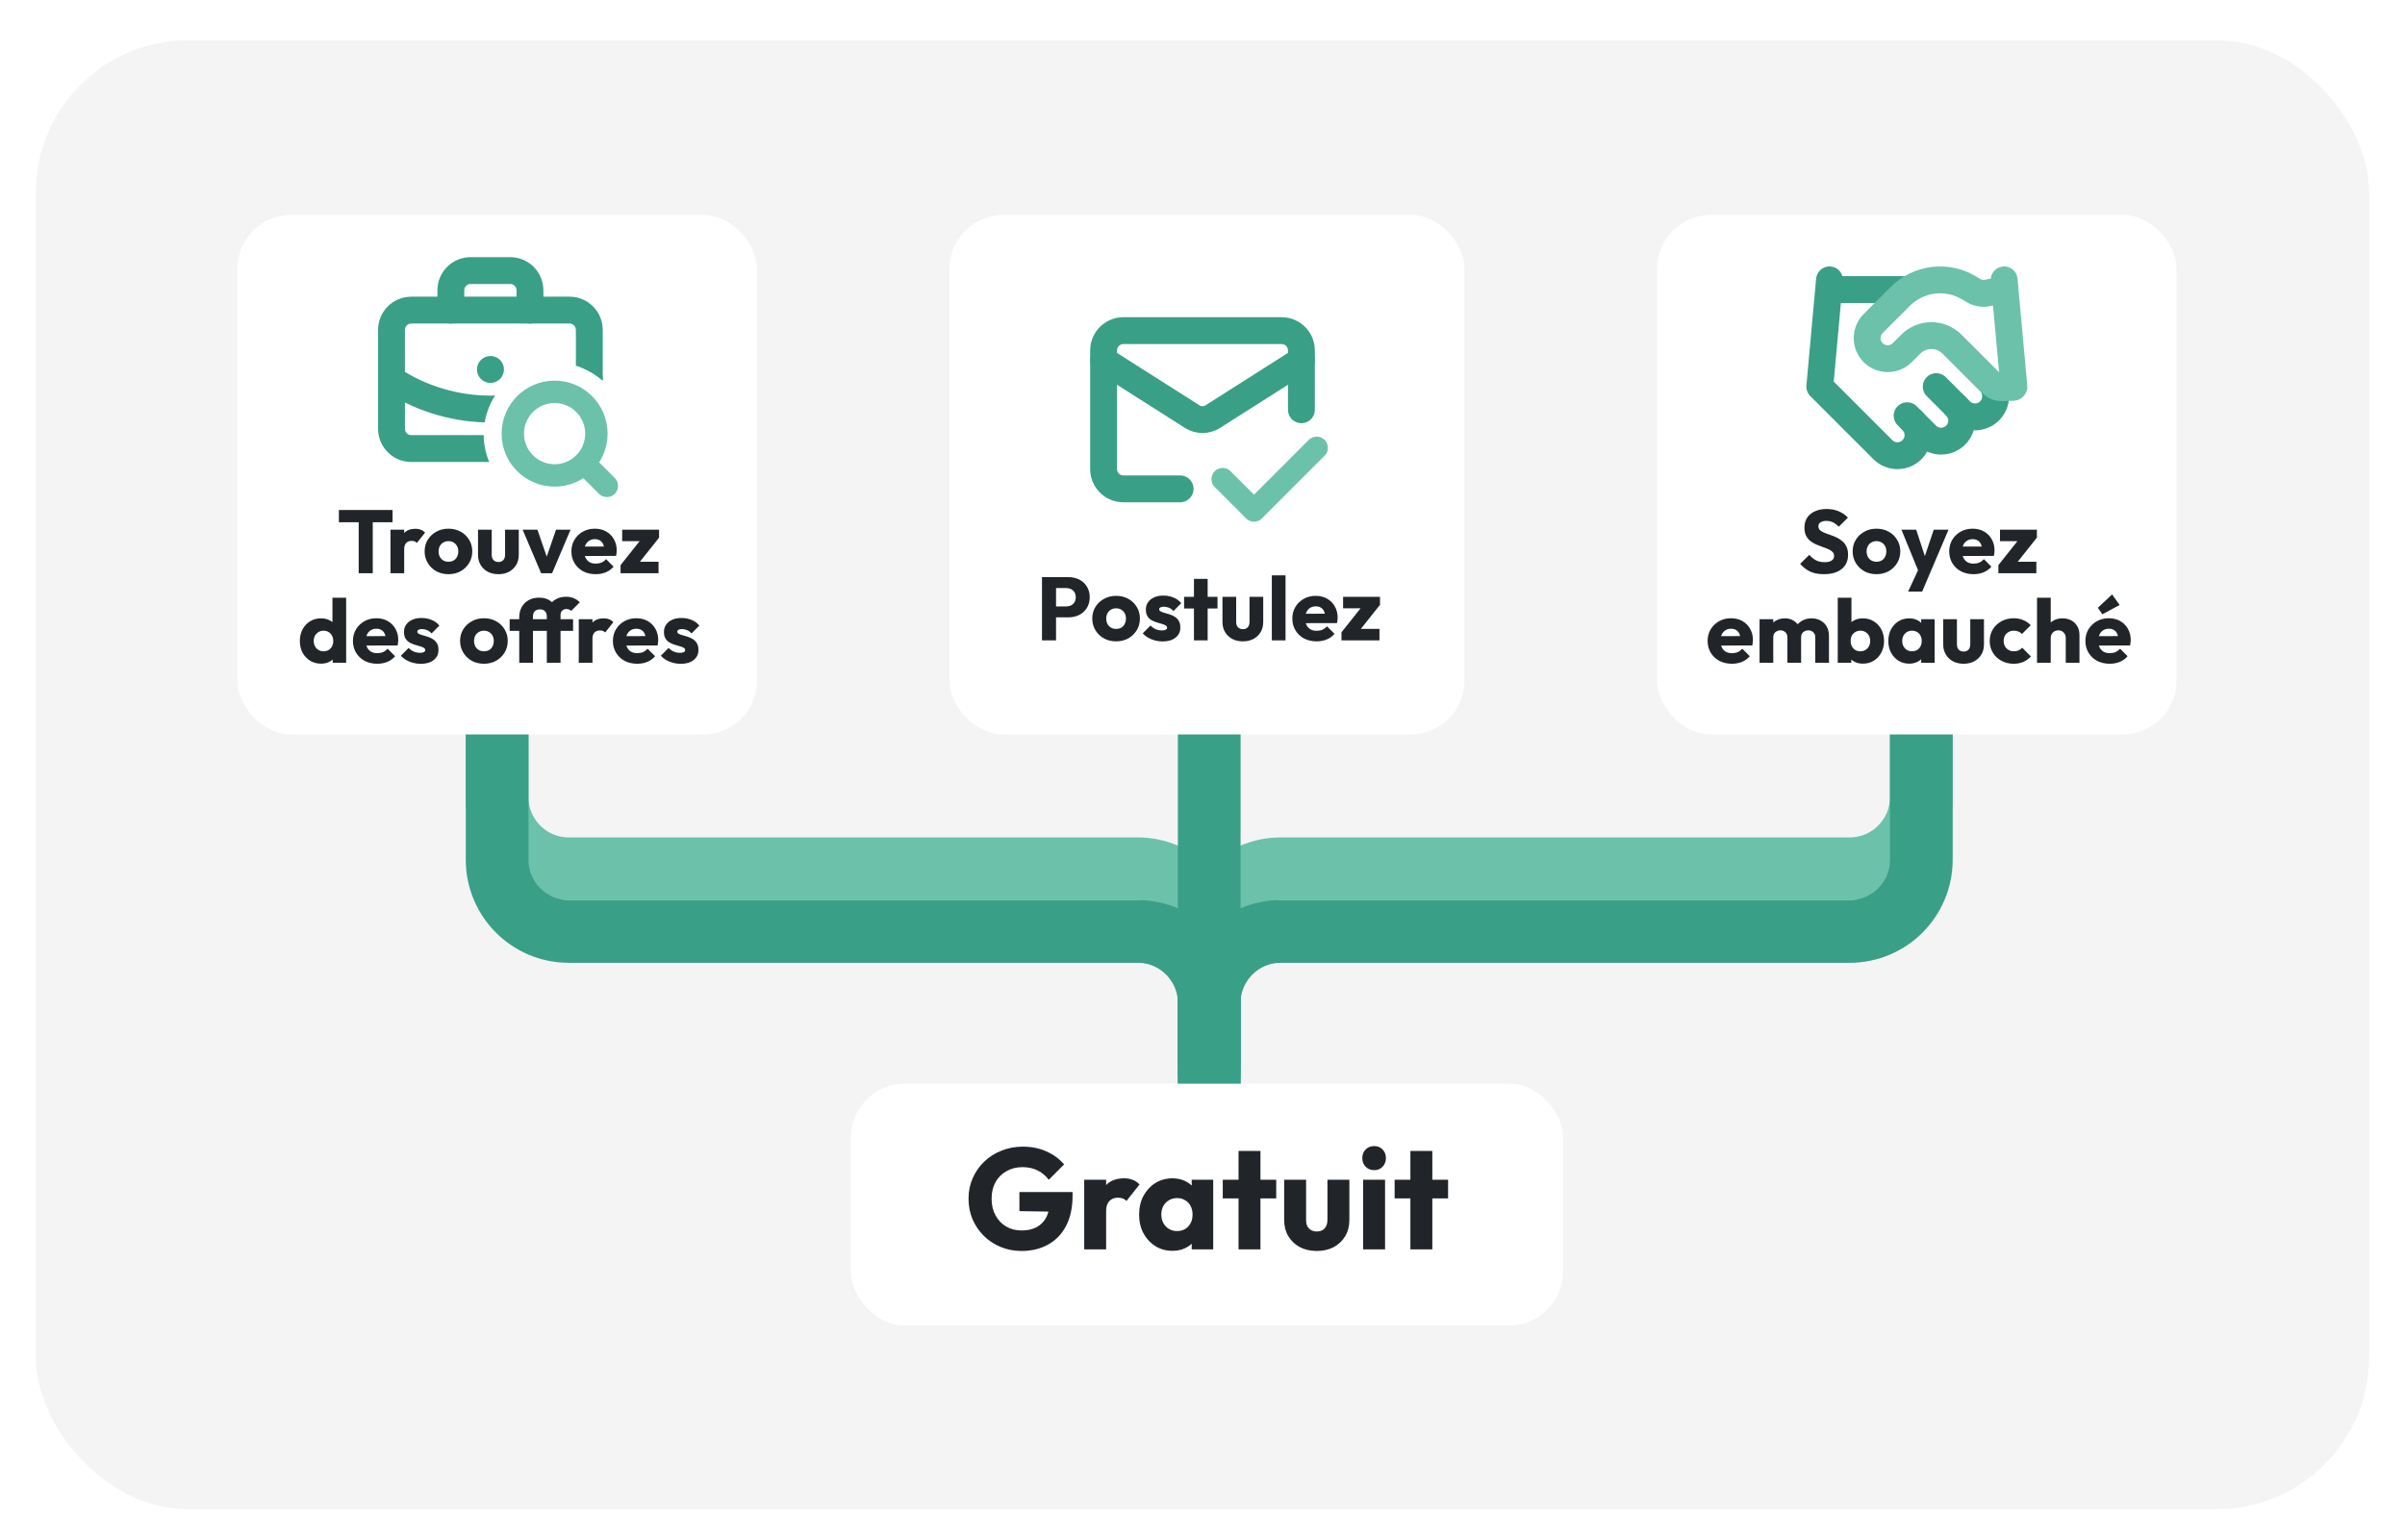 <svg width="537" height="344" viewBox="0 0 537 344" fill="none" xmlns="http://www.w3.org/2000/svg">
<g filter="url(#filter0_dd_1999_514)">
<rect x="8" y="6" width="521" height="328" rx="34" fill="#F4F4F4"/>
</g>
<path d="M429 143V178C429 186.837 421.837 194 413 194H286C277.163 194 270 201.163 270 210V238" stroke="#6CC1AB" stroke-width="14"/>
<path d="M111 143V178C111 186.837 118.163 194 127 194H254C262.837 194 270 201.163 270 210V238" stroke="#6CC1AB" stroke-width="14"/>
<path d="M429 157V192C429 200.837 421.837 208 413 208H286C277.163 208 270 215.163 270 224V252" stroke="#3A9F87" stroke-width="14"/>
<path d="M111 157V192C111 200.837 118.163 208 127 208H254C262.837 208 270 215.163 270 224V252" stroke="#3A9F87" stroke-width="14"/>
<path d="M270 153.5V240.5" stroke="#3A9F87" stroke-width="14"/>
<g filter="url(#filter1_dd_1999_514)">
<rect x="370" y="46" width="116" height="116" rx="12" fill="white"/>
</g>
<path d="M407.225 128.22C406.065 128.22 405.065 128.033 404.225 127.66C403.398 127.273 402.638 126.693 401.945 125.92L403.985 123.9C404.438 124.42 404.938 124.827 405.485 125.12C406.045 125.4 406.692 125.54 407.425 125.54C408.092 125.54 408.605 125.42 408.965 125.18C409.338 124.94 409.525 124.607 409.525 124.18C409.525 123.793 409.405 123.48 409.165 123.24C408.925 123 408.605 122.793 408.205 122.62C407.818 122.447 407.385 122.28 406.905 122.12C406.438 121.96 405.972 121.78 405.505 121.58C405.038 121.367 404.605 121.107 404.205 120.8C403.818 120.48 403.505 120.087 403.265 119.62C403.025 119.14 402.905 118.54 402.905 117.82C402.905 116.953 403.112 116.207 403.525 115.58C403.952 114.953 404.538 114.48 405.285 114.16C406.032 113.827 406.892 113.66 407.865 113.66C408.852 113.66 409.752 113.833 410.565 114.18C411.392 114.527 412.072 115 412.605 115.6L410.565 117.62C410.138 117.18 409.705 116.853 409.265 116.64C408.838 116.427 408.352 116.32 407.805 116.32C407.258 116.32 406.825 116.427 406.505 116.64C406.185 116.84 406.025 117.133 406.025 117.52C406.025 117.88 406.145 118.173 406.385 118.4C406.625 118.613 406.938 118.8 407.325 118.96C407.725 119.12 408.158 119.28 408.625 119.44C409.105 119.6 409.578 119.787 410.045 120C410.512 120.213 410.938 120.487 411.325 120.82C411.725 121.14 412.045 121.553 412.285 122.06C412.525 122.553 412.645 123.167 412.645 123.9C412.645 125.247 412.165 126.307 411.205 127.08C410.245 127.84 408.918 128.22 407.225 128.22ZM418.987 128.22C417.987 128.22 417.08 128 416.267 127.56C415.467 127.107 414.833 126.493 414.367 125.72C413.9 124.947 413.667 124.08 413.667 123.12C413.667 122.16 413.9 121.3 414.367 120.54C414.833 119.78 415.467 119.18 416.267 118.74C417.067 118.287 417.973 118.06 418.987 118.06C420 118.06 420.907 118.28 421.707 118.72C422.507 119.16 423.14 119.767 423.607 120.54C424.073 121.3 424.307 122.16 424.307 123.12C424.307 124.08 424.073 124.947 423.607 125.72C423.14 126.493 422.507 127.107 421.707 127.56C420.907 128 420 128.22 418.987 128.22ZM418.987 125.44C419.427 125.44 419.813 125.347 420.147 125.16C420.48 124.96 420.733 124.687 420.907 124.34C421.093 123.98 421.187 123.573 421.187 123.12C421.187 122.667 421.093 122.273 420.907 121.94C420.72 121.593 420.46 121.327 420.127 121.14C419.807 120.94 419.427 120.84 418.987 120.84C418.56 120.84 418.18 120.94 417.847 121.14C417.513 121.327 417.253 121.593 417.067 121.94C416.88 122.287 416.787 122.687 416.787 123.14C416.787 123.58 416.88 123.98 417.067 124.34C417.253 124.687 417.513 124.96 417.847 125.16C418.18 125.347 418.56 125.44 418.987 125.44ZM428.557 128.04L424.557 118.28H427.857L430.397 126.02H429.177L431.777 118.28H435.077L430.917 128.04H428.557ZM426.057 132.1L428.977 125.8L430.917 128.04L429.197 132.1H426.057ZM440.669 128.22C439.616 128.22 438.676 128.007 437.849 127.58C437.036 127.14 436.396 126.533 435.929 125.76C435.462 124.987 435.229 124.113 435.229 123.14C435.229 122.167 435.456 121.3 435.909 120.54C436.376 119.767 437.002 119.16 437.789 118.72C438.576 118.28 439.462 118.06 440.449 118.06C441.409 118.06 442.256 118.267 442.989 118.68C443.722 119.093 444.296 119.667 444.709 120.4C445.136 121.133 445.349 121.973 445.349 122.92C445.349 123.093 445.336 123.28 445.309 123.48C445.296 123.667 445.262 123.887 445.209 124.14L436.829 124.16V122.06L443.909 122.04L442.589 122.92C442.576 122.36 442.489 121.9 442.329 121.54C442.169 121.167 441.929 120.887 441.609 120.7C441.302 120.5 440.922 120.4 440.469 120.4C439.989 120.4 439.569 120.513 439.209 120.74C438.862 120.953 438.589 121.26 438.389 121.66C438.202 122.06 438.109 122.547 438.109 123.12C438.109 123.693 438.209 124.187 438.409 124.6C438.622 125 438.916 125.313 439.289 125.54C439.676 125.753 440.129 125.86 440.649 125.86C441.129 125.86 441.562 125.78 441.949 125.62C442.336 125.447 442.676 125.193 442.969 124.86L444.649 126.54C444.169 127.1 443.589 127.52 442.909 127.8C442.229 128.08 441.482 128.22 440.669 128.22ZM446.206 126.2L451.086 120.06H454.806L449.926 126.2H446.206ZM446.206 128V126.2L448.386 125.44H454.686V128H446.206ZM446.566 120.84V118.28H454.806V120.06L452.646 120.84H446.566ZM386.724 148.22C385.67 148.22 384.73 148.007 383.904 147.58C383.09 147.14 382.45 146.533 381.984 145.76C381.517 144.987 381.284 144.113 381.284 143.14C381.284 142.167 381.51 141.3 381.964 140.54C382.43 139.767 383.057 139.16 383.844 138.72C384.63 138.28 385.517 138.06 386.504 138.06C387.464 138.06 388.31 138.267 389.044 138.68C389.777 139.093 390.35 139.667 390.764 140.4C391.19 141.133 391.404 141.973 391.404 142.92C391.404 143.093 391.39 143.28 391.364 143.48C391.35 143.667 391.317 143.887 391.264 144.14L382.884 144.16V142.06L389.964 142.04L388.644 142.92C388.63 142.36 388.544 141.9 388.384 141.54C388.224 141.167 387.984 140.887 387.664 140.7C387.357 140.5 386.977 140.4 386.524 140.4C386.044 140.4 385.624 140.513 385.264 140.74C384.917 140.953 384.644 141.26 384.444 141.66C384.257 142.06 384.164 142.547 384.164 143.12C384.164 143.693 384.264 144.187 384.464 144.6C384.677 145 384.97 145.313 385.344 145.54C385.73 145.753 386.184 145.86 386.704 145.86C387.184 145.86 387.617 145.78 388.004 145.62C388.39 145.447 388.73 145.193 389.024 144.86L390.704 146.54C390.224 147.1 389.644 147.52 388.964 147.8C388.284 148.08 387.537 148.22 386.724 148.22ZM392.881 148V138.28H395.941V148H392.881ZM399.101 148V142.32C399.101 141.827 398.947 141.447 398.641 141.18C398.347 140.9 397.981 140.76 397.541 140.76C397.234 140.76 396.961 140.827 396.721 140.96C396.481 141.08 396.287 141.253 396.141 141.48C396.007 141.707 395.941 141.987 395.941 142.32L394.761 141.8C394.761 141.027 394.927 140.367 395.261 139.82C395.594 139.26 396.047 138.833 396.621 138.54C397.194 138.233 397.841 138.08 398.561 138.08C399.241 138.08 399.847 138.233 400.381 138.54C400.927 138.847 401.361 139.273 401.681 139.82C402.001 140.367 402.161 141.02 402.161 141.78V148H399.101ZM405.321 148V142.32C405.321 141.827 405.167 141.447 404.861 141.18C404.567 140.9 404.201 140.76 403.761 140.76C403.454 140.76 403.181 140.827 402.941 140.96C402.701 141.08 402.507 141.253 402.361 141.48C402.227 141.707 402.161 141.987 402.161 142.32L400.401 142.08C400.427 141.253 400.621 140.547 400.981 139.96C401.354 139.36 401.841 138.9 402.441 138.58C403.054 138.247 403.741 138.08 404.501 138.08C405.247 138.08 405.907 138.24 406.481 138.56C407.067 138.867 407.527 139.313 407.861 139.9C408.207 140.473 408.381 141.167 408.381 141.98V148H405.321ZM415.942 148.2C415.288 148.2 414.688 148.067 414.142 147.8C413.595 147.52 413.148 147.153 412.802 146.7C412.455 146.233 412.255 145.713 412.202 145.14V141.04C412.255 140.467 412.455 139.96 412.802 139.52C413.148 139.067 413.595 138.713 414.142 138.46C414.688 138.207 415.288 138.08 415.942 138.08C416.862 138.08 417.675 138.3 418.382 138.74C419.102 139.18 419.662 139.78 420.062 140.54C420.475 141.3 420.682 142.167 420.682 143.14C420.682 144.113 420.475 144.98 420.062 145.74C419.662 146.5 419.102 147.1 418.382 147.54C417.675 147.98 416.862 148.2 415.942 148.2ZM410.342 148V133.48H413.402V140.66L412.902 143.02L413.362 145.38V148H410.342ZM415.402 145.44C415.828 145.44 416.202 145.34 416.522 145.14C416.855 144.94 417.115 144.667 417.302 144.32C417.488 143.973 417.582 143.58 417.582 143.14C417.582 142.687 417.488 142.287 417.302 141.94C417.115 141.593 416.855 141.327 416.522 141.14C416.202 140.94 415.828 140.84 415.402 140.84C414.975 140.84 414.595 140.94 414.262 141.14C413.928 141.327 413.668 141.593 413.482 141.94C413.308 142.287 413.222 142.687 413.222 143.14C413.222 143.593 413.315 143.993 413.502 144.34C413.688 144.687 413.942 144.96 414.262 145.16C414.595 145.347 414.975 145.44 415.402 145.44ZM426.296 148.2C425.403 148.2 424.603 147.98 423.896 147.54C423.203 147.1 422.65 146.5 422.236 145.74C421.836 144.98 421.636 144.113 421.636 143.14C421.636 142.167 421.836 141.3 422.236 140.54C422.65 139.78 423.203 139.18 423.896 138.74C424.603 138.3 425.403 138.08 426.296 138.08C426.95 138.08 427.536 138.207 428.056 138.46C428.59 138.713 429.023 139.067 429.356 139.52C429.69 139.96 429.876 140.467 429.916 141.04V145.24C429.876 145.813 429.69 146.327 429.356 146.78C429.036 147.22 428.61 147.567 428.076 147.82C427.543 148.073 426.95 148.2 426.296 148.2ZM426.916 145.44C427.57 145.44 428.096 145.227 428.496 144.8C428.896 144.36 429.096 143.807 429.096 143.14C429.096 142.687 429.003 142.287 428.816 141.94C428.643 141.593 428.39 141.327 428.056 141.14C427.736 140.94 427.363 140.84 426.936 140.84C426.51 140.84 426.13 140.94 425.796 141.14C425.476 141.327 425.216 141.593 425.016 141.94C424.83 142.287 424.736 142.687 424.736 143.14C424.736 143.58 424.83 143.973 425.016 144.32C425.203 144.667 425.463 144.94 425.796 145.14C426.13 145.34 426.503 145.44 426.916 145.44ZM428.976 148V145.38L429.436 143.02L428.976 140.66V138.28H431.976V148H428.976ZM438.451 148.22C437.557 148.22 436.764 148.04 436.071 147.68C435.391 147.307 434.857 146.8 434.471 146.16C434.084 145.507 433.891 144.76 433.891 143.92V138.28H436.951V143.88C436.951 144.213 437.004 144.5 437.111 144.74C437.231 144.98 437.404 145.167 437.631 145.3C437.857 145.433 438.131 145.5 438.451 145.5C438.904 145.5 439.264 145.36 439.531 145.08C439.797 144.787 439.931 144.387 439.931 143.88V138.28H442.991V143.9C442.991 144.753 442.797 145.507 442.411 146.16C442.024 146.8 441.491 147.307 440.811 147.68C440.131 148.04 439.344 148.22 438.451 148.22ZM449.612 148.22C448.612 148.22 447.705 148 446.892 147.56C446.079 147.12 445.439 146.513 444.972 145.74C444.505 144.967 444.272 144.1 444.272 143.14C444.272 142.167 444.505 141.3 444.972 140.54C445.452 139.767 446.099 139.16 446.912 138.72C447.725 138.28 448.639 138.06 449.652 138.06C450.412 138.06 451.105 138.193 451.732 138.46C452.372 138.713 452.939 139.1 453.432 139.62L451.472 141.58C451.245 141.327 450.979 141.14 450.672 141.02C450.379 140.9 450.039 140.84 449.652 140.84C449.212 140.84 448.819 140.94 448.472 141.14C448.139 141.327 447.872 141.593 447.672 141.94C447.485 142.273 447.392 142.667 447.392 143.12C447.392 143.573 447.485 143.973 447.672 144.32C447.872 144.667 448.145 144.94 448.492 145.14C448.839 145.34 449.225 145.44 449.652 145.44C450.052 145.44 450.405 145.373 450.712 145.24C451.032 145.093 451.305 144.893 451.532 144.64L453.472 146.6C452.965 147.133 452.392 147.54 451.752 147.82C451.112 148.087 450.399 148.22 449.612 148.22ZM461.254 148V142.46C461.254 141.953 461.094 141.547 460.774 141.24C460.467 140.92 460.074 140.76 459.594 140.76C459.261 140.76 458.967 140.833 458.714 140.98C458.461 141.113 458.261 141.313 458.114 141.58C457.967 141.833 457.894 142.127 457.894 142.46L456.714 141.88C456.714 141.12 456.874 140.453 457.194 139.88C457.514 139.307 457.961 138.867 458.534 138.56C459.107 138.24 459.767 138.08 460.514 138.08C461.274 138.08 461.941 138.24 462.514 138.56C463.087 138.867 463.527 139.3 463.834 139.86C464.154 140.407 464.314 141.047 464.314 141.78V148H461.254ZM454.834 148V133.48H457.894V148H454.834ZM471.079 148.22C470.026 148.22 469.086 148.007 468.259 147.58C467.446 147.14 466.806 146.533 466.339 145.76C465.873 144.987 465.639 144.113 465.639 143.14C465.639 142.167 465.866 141.3 466.319 140.54C466.786 139.767 467.413 139.16 468.199 138.72C468.986 138.28 469.873 138.06 470.859 138.06C471.819 138.06 472.666 138.267 473.399 138.68C474.133 139.093 474.706 139.667 475.119 140.4C475.546 141.133 475.759 141.973 475.759 142.92C475.759 143.093 475.746 143.28 475.719 143.48C475.706 143.667 475.673 143.887 475.619 144.14L467.239 144.16V142.06L474.319 142.04L472.999 142.92C472.986 142.36 472.899 141.9 472.739 141.54C472.579 141.167 472.339 140.887 472.019 140.7C471.713 140.5 471.333 140.4 470.879 140.4C470.399 140.4 469.979 140.513 469.619 140.74C469.273 140.953 468.999 141.26 468.799 141.66C468.613 142.06 468.519 142.547 468.519 143.12C468.519 143.693 468.619 144.187 468.819 144.6C469.033 145 469.326 145.313 469.699 145.54C470.086 145.753 470.539 145.86 471.059 145.86C471.539 145.86 471.973 145.78 472.359 145.62C472.746 145.447 473.086 145.193 473.379 144.86L475.059 146.54C474.579 147.1 473.999 147.52 473.319 147.8C472.639 148.08 471.893 148.22 471.079 148.22ZM469.419 137.18L468.419 135.72L471.599 132.74L473.279 135.1L469.419 137.18Z" fill="#212529"/>
<path d="M425.833 92.833L430.167 97.167C430.593 97.594 431.1 97.932 431.658 98.163C432.215 98.394 432.813 98.513 433.417 98.513C434.02 98.513 434.618 98.394 435.175 98.163C435.733 97.932 436.24 97.594 436.667 97.167C437.093 96.74 437.432 96.233 437.663 95.676C437.894 95.118 438.013 94.52 438.013 93.917C438.013 93.313 437.894 92.716 437.663 92.158C437.432 91.6 437.093 91.094 436.667 90.667" stroke="#3A9F87" stroke-width="6" stroke-linecap="round" stroke-linejoin="round"/>
<path d="M447.5 62.5L449.667 86.333H445.333" stroke="#6CC1AB" stroke-width="6" stroke-linecap="round" stroke-linejoin="round"/>
<path d="M408.5 62.5L406.333 86.333L420.417 100.417C421.279 101.279 422.448 101.763 423.667 101.763C424.886 101.763 426.055 101.279 426.917 100.417C427.779 99.555 428.263 98.386 428.263 97.167C428.263 95.948 427.779 94.779 426.917 93.917" stroke="#3A9F87" stroke-width="6" stroke-linecap="round" stroke-linejoin="round"/>
<path d="M432.333 86.334L437.75 91.75C438.612 92.612 439.781 93.096 441 93.096C442.219 93.096 443.388 92.612 444.25 91.75C445.112 90.888 445.596 89.719 445.596 88.5C445.596 87.838 445.454 87.191 445.185 86.6" stroke="#3A9F87" stroke-width="6" stroke-linecap="round" stroke-linejoin="round"/>
<path d="M408.5 64.667H425.833" stroke="#3A9F87" stroke-width="6" stroke-linecap="round" stroke-linejoin="round"/>
<path d="M447.5 64.667L443.73 65.425C442.673 65.633 441.576 65.44 440.653 64.883L439.635 64.277C437.239 62.844 434.434 62.252 431.663 62.593C428.892 62.935 426.315 64.19 424.338 66.162L418.25 72.25C417.388 73.112 416.904 74.281 416.904 75.5C416.904 76.719 417.388 77.888 418.25 78.75C419.112 79.612 420.281 80.096 421.5 80.096C422.719 80.096 423.888 79.612 424.75 78.75L426.657 76.843C427.875 75.626 429.527 74.942 431.25 74.942C432.973 74.942 434.625 75.626 435.843 76.843L444.25 85.25V85.25C444.958 85.958 445.835 86.585 446.836 86.562L449.5 86.5" stroke="#6CC1AB" stroke-width="6" stroke-linecap="round" stroke-linejoin="round"/>
<g filter="url(#filter2_dd_1999_514)">
<rect x="190" y="240" width="159" height="54" rx="12" fill="white"/>
</g>
<path d="M228.066 279.352C226.424 279.352 224.877 279.053 223.426 278.456C221.997 277.859 220.749 277.037 219.682 275.992C218.616 274.925 217.773 273.688 217.154 272.28C216.557 270.851 216.258 269.315 216.258 267.672C216.258 266.029 216.568 264.504 217.186 263.096C217.805 261.688 218.658 260.461 219.746 259.416C220.856 258.349 222.146 257.528 223.618 256.952C225.09 256.355 226.669 256.056 228.354 256.056C230.296 256.056 232.056 256.408 233.634 257.112C235.234 257.816 236.557 258.787 237.602 260.024L234.178 263.448C233.453 262.509 232.6 261.805 231.618 261.336C230.637 260.867 229.528 260.632 228.29 260.632C226.968 260.632 225.784 260.931 224.738 261.528C223.693 262.104 222.872 262.925 222.274 263.992C221.698 265.037 221.41 266.264 221.41 267.672C221.41 269.08 221.698 270.317 222.274 271.384C222.85 272.451 223.64 273.283 224.642 273.88C225.645 274.477 226.797 274.776 228.098 274.776C229.421 274.776 230.541 274.531 231.458 274.04C232.397 273.528 233.112 272.803 233.602 271.864C234.114 270.904 234.37 269.741 234.37 268.376L237.698 270.616L227.618 270.456V266.2H239.49V266.936C239.49 269.645 239 271.928 238.018 273.784C237.058 275.619 235.714 277.005 233.986 277.944C232.28 278.883 230.306 279.352 228.066 279.352ZM242.087 279V263.448H246.983V279H242.087ZM246.983 270.456L244.935 268.856C245.341 267.043 246.023 265.635 246.983 264.632C247.943 263.629 249.277 263.128 250.983 263.128C251.73 263.128 252.381 263.245 252.935 263.48C253.511 263.693 254.013 264.035 254.439 264.504L251.527 268.184C251.314 267.949 251.047 267.768 250.727 267.64C250.407 267.512 250.045 267.448 249.639 267.448C248.829 267.448 248.178 267.704 247.687 268.216C247.218 268.707 246.983 269.453 246.983 270.456ZM261.802 279.32C260.373 279.32 259.093 278.968 257.962 278.264C256.853 277.56 255.967 276.6 255.306 275.384C254.666 274.168 254.346 272.781 254.346 271.224C254.346 269.667 254.666 268.28 255.306 267.064C255.967 265.848 256.853 264.888 257.962 264.184C259.093 263.48 260.373 263.128 261.802 263.128C262.847 263.128 263.786 263.331 264.618 263.736C265.471 264.141 266.165 264.707 266.698 265.432C267.231 266.136 267.53 266.947 267.594 267.864V274.584C267.53 275.501 267.231 276.323 266.698 277.048C266.186 277.752 265.503 278.307 264.65 278.712C263.797 279.117 262.847 279.32 261.802 279.32ZM262.794 274.904C263.839 274.904 264.682 274.563 265.322 273.88C265.962 273.176 266.282 272.291 266.282 271.224C266.282 270.499 266.133 269.859 265.834 269.304C265.557 268.749 265.151 268.323 264.618 268.024C264.106 267.704 263.509 267.544 262.826 267.544C262.143 267.544 261.535 267.704 261.002 268.024C260.49 268.323 260.074 268.749 259.754 269.304C259.455 269.859 259.306 270.499 259.306 271.224C259.306 271.928 259.455 272.557 259.754 273.112C260.053 273.667 260.469 274.104 261.002 274.424C261.535 274.744 262.133 274.904 262.794 274.904ZM266.09 279V274.808L266.826 271.032L266.09 267.256V263.448H270.89V279H266.09ZM276.545 279V257.016H281.441V279H276.545ZM273.025 267.608V263.448H284.961V267.608H273.025ZM294.031 279.352C292.601 279.352 291.332 279.064 290.223 278.488C289.135 277.891 288.281 277.08 287.663 276.056C287.044 275.011 286.735 273.816 286.735 272.472V263.448H291.631V272.408C291.631 272.941 291.716 273.4 291.887 273.784C292.079 274.168 292.356 274.467 292.719 274.68C293.081 274.893 293.519 275 294.031 275C294.756 275 295.332 274.776 295.759 274.328C296.185 273.859 296.399 273.219 296.399 272.408V263.448H301.295V272.44C301.295 273.805 300.985 275.011 300.367 276.056C299.748 277.08 298.895 277.891 297.807 278.488C296.719 279.064 295.46 279.352 294.031 279.352ZM304.369 279V263.448H309.265V279H304.369ZM306.833 261.304C306.065 261.304 305.425 261.048 304.913 260.536C304.422 260.003 304.177 259.363 304.177 258.616C304.177 257.848 304.422 257.208 304.913 256.696C305.425 256.184 306.065 255.928 306.833 255.928C307.601 255.928 308.23 256.184 308.721 256.696C309.211 257.208 309.457 257.848 309.457 258.616C309.457 259.363 309.211 260.003 308.721 260.536C308.23 261.048 307.601 261.304 306.833 261.304ZM314.92 279V257.016H319.816V279H314.92ZM311.4 267.608V263.448H323.336V267.608H311.4Z" fill="#212529"/>
<g filter="url(#filter3_dd_1999_514)">
<rect x="53" y="46" width="116" height="116" rx="12" fill="white"/>
</g>
<path d="M80.09 128V114.08H83.23V128H80.09ZM75.669 116.62V113.88H87.65V116.62H75.669ZM87.189 128V118.28H90.249V128H87.189ZM90.249 122.66L88.969 121.66C89.223 120.527 89.649 119.647 90.249 119.02C90.849 118.393 91.683 118.08 92.749 118.08C93.216 118.08 93.623 118.153 93.969 118.3C94.329 118.433 94.643 118.647 94.909 118.94L93.089 121.24C92.956 121.093 92.789 120.98 92.589 120.9C92.389 120.82 92.163 120.78 91.909 120.78C91.403 120.78 90.996 120.94 90.689 121.26C90.396 121.567 90.249 122.033 90.249 122.66ZM100.131 128.22C99.131 128.22 98.224 128 97.411 127.56C96.611 127.107 95.978 126.493 95.511 125.72C95.044 124.947 94.811 124.08 94.811 123.12C94.811 122.16 95.044 121.3 95.511 120.54C95.978 119.78 96.611 119.18 97.411 118.74C98.211 118.287 99.118 118.06 100.131 118.06C101.144 118.06 102.051 118.28 102.851 118.72C103.651 119.16 104.284 119.767 104.751 120.54C105.218 121.3 105.451 122.16 105.451 123.12C105.451 124.08 105.218 124.947 104.751 125.72C104.284 126.493 103.651 127.107 102.851 127.56C102.051 128 101.144 128.22 100.131 128.22ZM100.131 125.44C100.571 125.44 100.958 125.347 101.291 125.16C101.624 124.96 101.878 124.687 102.051 124.34C102.238 123.98 102.331 123.573 102.331 123.12C102.331 122.667 102.238 122.273 102.051 121.94C101.864 121.593 101.604 121.327 101.271 121.14C100.951 120.94 100.571 120.84 100.131 120.84C99.704 120.84 99.324 120.94 98.991 121.14C98.658 121.327 98.398 121.593 98.211 121.94C98.024 122.287 97.931 122.687 97.931 123.14C97.931 123.58 98.024 123.98 98.211 124.34C98.398 124.687 98.658 124.96 98.991 125.16C99.324 125.347 99.704 125.44 100.131 125.44ZM111.295 128.22C110.401 128.22 109.608 128.04 108.915 127.68C108.235 127.307 107.701 126.8 107.315 126.16C106.928 125.507 106.735 124.76 106.735 123.92V118.28H109.795V123.88C109.795 124.213 109.848 124.5 109.955 124.74C110.075 124.98 110.248 125.167 110.475 125.3C110.701 125.433 110.975 125.5 111.295 125.5C111.748 125.5 112.108 125.36 112.375 125.08C112.641 124.787 112.775 124.387 112.775 123.88V118.28H115.835V123.9C115.835 124.753 115.641 125.507 115.255 126.16C114.868 126.8 114.335 127.307 113.655 127.68C112.975 128.04 112.188 128.22 111.295 128.22ZM120.816 128L116.696 118.28H119.996L122.796 126.38H121.356L124.156 118.28H127.396L123.276 128H120.816ZM133.025 128.22C131.971 128.22 131.031 128.007 130.205 127.58C129.391 127.14 128.751 126.533 128.285 125.76C127.818 124.987 127.585 124.113 127.585 123.14C127.585 122.167 127.811 121.3 128.265 120.54C128.731 119.767 129.358 119.16 130.145 118.72C130.931 118.28 131.818 118.06 132.805 118.06C133.765 118.06 134.611 118.267 135.345 118.68C136.078 119.093 136.651 119.667 137.065 120.4C137.491 121.133 137.705 121.973 137.705 122.92C137.705 123.093 137.691 123.28 137.665 123.48C137.651 123.667 137.618 123.887 137.565 124.14L129.185 124.16V122.06L136.265 122.04L134.945 122.92C134.931 122.36 134.845 121.9 134.685 121.54C134.525 121.167 134.285 120.887 133.965 120.7C133.658 120.5 133.278 120.4 132.825 120.4C132.345 120.4 131.925 120.513 131.565 120.74C131.218 120.953 130.945 121.26 130.745 121.66C130.558 122.06 130.465 122.547 130.465 123.12C130.465 123.693 130.565 124.187 130.765 124.6C130.978 125 131.271 125.313 131.645 125.54C132.031 125.753 132.485 125.86 133.005 125.86C133.485 125.86 133.918 125.78 134.305 125.62C134.691 125.447 135.031 125.193 135.325 124.86L137.005 126.54C136.525 127.1 135.945 127.52 135.265 127.8C134.585 128.08 133.838 128.22 133.025 128.22ZM138.562 126.2L143.442 120.06H147.162L142.282 126.2H138.562ZM138.562 128V126.2L140.742 125.44H147.042V128H138.562ZM138.922 120.84V118.28H147.162V120.06L145.002 120.84H138.922ZM71.691 148.2C70.771 148.2 69.951 147.98 69.231 147.54C68.524 147.1 67.964 146.5 67.551 145.74C67.151 144.98 66.951 144.113 66.951 143.14C66.951 142.167 67.151 141.3 67.551 140.54C67.964 139.78 68.524 139.18 69.231 138.74C69.951 138.3 70.771 138.08 71.691 138.08C72.357 138.08 72.957 138.207 73.491 138.46C74.037 138.713 74.484 139.067 74.831 139.52C75.191 139.96 75.391 140.467 75.431 141.04V145.14C75.391 145.713 75.197 146.233 74.851 146.7C74.504 147.153 74.057 147.52 73.511 147.8C72.964 148.067 72.357 148.2 71.691 148.2ZM72.231 145.44C72.671 145.44 73.051 145.347 73.371 145.16C73.691 144.96 73.944 144.687 74.131 144.34C74.317 143.993 74.411 143.593 74.411 143.14C74.411 142.687 74.317 142.293 74.131 141.96C73.957 141.613 73.704 141.34 73.371 141.14C73.051 140.94 72.677 140.84 72.251 140.84C71.824 140.84 71.444 140.94 71.111 141.14C70.791 141.34 70.531 141.613 70.331 141.96C70.144 142.307 70.051 142.7 70.051 143.14C70.051 143.58 70.144 143.973 70.331 144.32C70.517 144.667 70.777 144.94 71.111 145.14C71.444 145.34 71.817 145.44 72.231 145.44ZM77.291 148H74.291V145.38L74.751 143.02L74.231 140.66V133.48H77.291V148ZM84.245 148.22C83.192 148.22 82.252 148.007 81.425 147.58C80.612 147.14 79.972 146.533 79.505 145.76C79.039 144.987 78.805 144.113 78.805 143.14C78.805 142.167 79.032 141.3 79.485 140.54C79.952 139.767 80.579 139.16 81.365 138.72C82.152 138.28 83.039 138.06 84.025 138.06C84.985 138.06 85.832 138.267 86.565 138.68C87.299 139.093 87.872 139.667 88.285 140.4C88.712 141.133 88.925 141.973 88.925 142.92C88.925 143.093 88.912 143.28 88.885 143.48C88.872 143.667 88.839 143.887 88.785 144.14L80.405 144.16V142.06L87.485 142.04L86.165 142.92C86.152 142.36 86.065 141.9 85.905 141.54C85.745 141.167 85.505 140.887 85.185 140.7C84.879 140.5 84.499 140.4 84.045 140.4C83.565 140.4 83.145 140.513 82.785 140.74C82.439 140.953 82.165 141.26 81.965 141.66C81.779 142.06 81.685 142.547 81.685 143.12C81.685 143.693 81.785 144.187 81.985 144.6C82.199 145 82.492 145.313 82.865 145.54C83.252 145.753 83.705 145.86 84.225 145.86C84.705 145.86 85.139 145.78 85.525 145.62C85.912 145.447 86.252 145.193 86.545 144.86L88.225 146.54C87.745 147.1 87.165 147.52 86.485 147.8C85.805 148.08 85.059 148.22 84.245 148.22ZM93.942 148.24C93.369 148.24 92.802 148.167 92.242 148.02C91.696 147.873 91.182 147.667 90.702 147.4C90.236 147.12 89.836 146.8 89.502 146.44L91.242 144.68C91.562 145.027 91.942 145.3 92.382 145.5C92.822 145.687 93.302 145.78 93.822 145.78C94.182 145.78 94.456 145.727 94.642 145.62C94.842 145.513 94.942 145.367 94.942 145.18C94.942 144.94 94.822 144.76 94.582 144.64C94.356 144.507 94.062 144.393 93.702 144.3C93.342 144.193 92.962 144.08 92.562 143.96C92.162 143.84 91.782 143.673 91.422 143.46C91.062 143.247 90.769 142.953 90.542 142.58C90.316 142.193 90.202 141.707 90.202 141.12C90.202 140.493 90.362 139.953 90.682 139.5C91.002 139.033 91.456 138.667 92.042 138.4C92.629 138.133 93.316 138 94.102 138C94.929 138 95.689 138.147 96.382 138.44C97.089 138.72 97.662 139.14 98.102 139.7L96.362 141.46C96.056 141.1 95.709 140.847 95.322 140.7C94.949 140.553 94.582 140.48 94.222 140.48C93.876 140.48 93.616 140.533 93.442 140.64C93.269 140.733 93.182 140.873 93.182 141.06C93.182 141.26 93.296 141.42 93.522 141.54C93.749 141.66 94.042 141.767 94.402 141.86C94.762 141.953 95.142 142.067 95.542 142.2C95.942 142.333 96.322 142.513 96.682 142.74C97.042 142.967 97.336 143.273 97.562 143.66C97.789 144.033 97.902 144.527 97.902 145.14C97.902 146.087 97.542 146.84 96.822 147.4C96.116 147.96 95.156 148.24 93.942 148.24ZM108.051 148.22C107.051 148.22 106.144 148 105.331 147.56C104.531 147.107 103.898 146.493 103.431 145.72C102.964 144.947 102.731 144.08 102.731 143.12C102.731 142.16 102.964 141.3 103.431 140.54C103.898 139.78 104.531 139.18 105.331 138.74C106.131 138.287 107.038 138.06 108.051 138.06C109.064 138.06 109.971 138.28 110.771 138.72C111.571 139.16 112.204 139.767 112.671 140.54C113.138 141.3 113.371 142.16 113.371 143.12C113.371 144.08 113.138 144.947 112.671 145.72C112.204 146.493 111.571 147.107 110.771 147.56C109.971 148 109.064 148.22 108.051 148.22ZM108.051 145.44C108.491 145.44 108.878 145.347 109.211 145.16C109.544 144.96 109.798 144.687 109.971 144.34C110.158 143.98 110.251 143.573 110.251 143.12C110.251 142.667 110.158 142.273 109.971 141.94C109.784 141.593 109.524 141.327 109.191 141.14C108.871 140.94 108.491 140.84 108.051 140.84C107.624 140.84 107.244 140.94 106.911 141.14C106.578 141.327 106.318 141.593 106.131 141.94C105.944 142.287 105.851 142.687 105.851 143.14C105.851 143.58 105.944 143.98 106.131 144.34C106.318 144.687 106.578 144.96 106.911 145.16C107.244 145.347 107.624 145.44 108.051 145.44ZM115.939 148V137.86C115.939 137.02 116.112 136.273 116.459 135.62C116.819 134.953 117.332 134.427 117.999 134.04C118.666 133.653 119.452 133.46 120.359 133.46C121.266 133.46 122.026 133.647 122.639 134.02C123.252 134.38 123.706 134.86 123.999 135.46C124.306 136.047 124.459 136.68 124.459 137.36L122.099 137.66C122.099 137.167 121.966 136.78 121.699 136.5C121.432 136.22 121.052 136.08 120.559 136.08C120.052 136.08 119.666 136.22 119.399 136.5C119.132 136.767 118.999 137.147 118.999 137.64V148H115.939ZM113.799 140.88V138.28H127.959V140.88H113.799ZM122.099 148V137.46C122.099 136.66 122.272 135.947 122.619 135.32C122.979 134.68 123.479 134.18 124.119 133.82C124.759 133.447 125.519 133.26 126.399 133.26C127.066 133.26 127.646 133.373 128.139 133.6C128.646 133.813 129.086 134.113 129.459 134.5L127.539 136.42C127.406 136.287 127.252 136.187 127.079 136.12C126.919 136.04 126.726 136 126.499 136C126.086 136 125.759 136.12 125.519 136.36C125.279 136.6 125.159 136.927 125.159 137.34V148H122.099ZM129.23 148V138.28H132.29V148H129.23ZM132.29 142.66L131.01 141.66C131.264 140.527 131.69 139.647 132.29 139.02C132.89 138.393 133.724 138.08 134.79 138.08C135.257 138.08 135.664 138.153 136.01 138.3C136.37 138.433 136.684 138.647 136.95 138.94L135.13 141.24C134.997 141.093 134.83 140.98 134.63 140.9C134.43 140.82 134.204 140.78 133.95 140.78C133.444 140.78 133.037 140.94 132.73 141.26C132.437 141.567 132.29 142.033 132.29 142.66ZM142.292 148.22C141.239 148.22 140.299 148.007 139.472 147.58C138.659 147.14 138.019 146.533 137.552 145.76C137.085 144.987 136.852 144.113 136.852 143.14C136.852 142.167 137.079 141.3 137.532 140.54C137.999 139.767 138.625 139.16 139.412 138.72C140.199 138.28 141.085 138.06 142.072 138.06C143.032 138.06 143.879 138.267 144.612 138.68C145.345 139.093 145.919 139.667 146.332 140.4C146.759 141.133 146.972 141.973 146.972 142.92C146.972 143.093 146.959 143.28 146.932 143.48C146.919 143.667 146.885 143.887 146.832 144.14L138.452 144.16V142.06L145.532 142.04L144.212 142.92C144.199 142.36 144.112 141.9 143.952 141.54C143.792 141.167 143.552 140.887 143.232 140.7C142.925 140.5 142.545 140.4 142.092 140.4C141.612 140.4 141.192 140.513 140.832 140.74C140.485 140.953 140.212 141.26 140.012 141.66C139.825 142.06 139.732 142.547 139.732 143.12C139.732 143.693 139.832 144.187 140.032 144.6C140.245 145 140.539 145.313 140.912 145.54C141.299 145.753 141.752 145.86 142.272 145.86C142.752 145.86 143.185 145.78 143.572 145.62C143.959 145.447 144.299 145.193 144.592 144.86L146.272 146.54C145.792 147.1 145.212 147.52 144.532 147.8C143.852 148.08 143.105 148.22 142.292 148.22ZM151.989 148.24C151.416 148.24 150.849 148.167 150.289 148.02C149.742 147.873 149.229 147.667 148.749 147.4C148.282 147.12 147.882 146.8 147.549 146.44L149.289 144.68C149.609 145.027 149.989 145.3 150.429 145.5C150.869 145.687 151.349 145.78 151.869 145.78C152.229 145.78 152.502 145.727 152.689 145.62C152.889 145.513 152.989 145.367 152.989 145.18C152.989 144.94 152.869 144.76 152.629 144.64C152.402 144.507 152.109 144.393 151.749 144.3C151.389 144.193 151.009 144.08 150.609 143.96C150.209 143.84 149.829 143.673 149.469 143.46C149.109 143.247 148.816 142.953 148.589 142.58C148.362 142.193 148.249 141.707 148.249 141.12C148.249 140.493 148.409 139.953 148.729 139.5C149.049 139.033 149.502 138.667 150.089 138.4C150.676 138.133 151.362 138 152.149 138C152.976 138 153.736 138.147 154.429 138.44C155.136 138.72 155.709 139.14 156.149 139.7L154.409 141.46C154.102 141.1 153.756 140.847 153.369 140.7C152.996 140.553 152.629 140.48 152.269 140.48C151.922 140.48 151.662 140.533 151.489 140.64C151.316 140.733 151.229 140.873 151.229 141.06C151.229 141.26 151.342 141.42 151.569 141.54C151.796 141.66 152.089 141.767 152.449 141.86C152.809 141.953 153.189 142.067 153.589 142.2C153.989 142.333 154.369 142.513 154.729 142.74C155.089 142.967 155.382 143.273 155.609 143.66C155.836 144.033 155.949 144.527 155.949 145.14C155.949 146.087 155.589 146.84 154.869 147.4C154.162 147.96 153.202 148.24 151.989 148.24Z" fill="#212529"/>
<path d="M109.5 82.5H109.521" stroke="#3A9F87" stroke-width="6" stroke-linecap="round" stroke-linejoin="round"/>
<path d="M118.333 69.25V64.833C118.333 63.662 117.868 62.539 117.04 61.71C116.212 60.882 115.088 60.417 113.917 60.417H105.083C103.912 60.417 102.789 60.882 101.96 61.71C101.132 62.539 100.667 63.662 100.667 64.833V69.25" stroke="#3A9F87" stroke-width="6" stroke-linecap="round" stroke-linejoin="round"/>
<path d="M123.833 106.167C128.988 106.167 133.167 101.988 133.167 96.833C133.167 91.679 128.988 87.5 123.833 87.5C118.679 87.5 114.5 91.679 114.5 96.833C114.5 101.988 118.679 106.167 123.833 106.167Z" stroke="#6CC1AB" stroke-width="5" stroke-linecap="round" stroke-linejoin="round"/>
<path d="M135.5 108.5L130.483 103.483" stroke="#6CC1AB" stroke-width="5" stroke-linecap="round" stroke-linejoin="round"/>
<path fill-rule="evenodd" clip-rule="evenodd" d="M90.416 73.667C90.416 72.884 91.051 72.25 91.833 72.25H127.167C127.949 72.25 128.583 72.884 128.583 73.667V81.666C130.83 82.337 132.87 83.488 134.583 85V73.667C134.583 69.571 131.263 66.25 127.167 66.25H91.833C87.737 66.25 84.416 69.571 84.416 73.667V95.75C84.416 99.846 87.737 103.167 91.833 103.167H109.231C108.458 101.317 108.022 99.291 108.001 97.167H91.833C91.051 97.167 90.416 96.532 90.416 95.75V73.667Z" fill="#3A9F87"/>
<path fill-rule="evenodd" clip-rule="evenodd" d="M134.57 84.989C134.633 84.331 134.479 83.649 134.087 83.055C133.189 81.695 131.373 81.304 129.997 82.162C131.684 82.844 133.227 83.805 134.57 84.989ZM110.553 88.326C109.399 90.111 108.591 92.142 108.223 94.322C100.23 94.085 92.451 91.627 85.764 87.212C84.381 86.299 84 84.438 84.913 83.055C85.826 81.673 87.687 81.292 89.07 82.205C95.132 86.207 102.236 88.341 109.5 88.341C109.852 88.341 110.203 88.336 110.553 88.326Z" fill="#3A9F87"/>
<g filter="url(#filter4_dd_1999_514)">
<rect x="212" y="46" width="115" height="116" rx="12" fill="white"/>
</g>
<path d="M235.059 137.86V135.42H238.099C238.485 135.42 238.839 135.34 239.159 135.18C239.479 135.02 239.732 134.787 239.919 134.48C240.105 134.173 240.199 133.8 240.199 133.36C240.199 132.933 240.105 132.567 239.919 132.26C239.732 131.953 239.479 131.72 239.159 131.56C238.839 131.4 238.485 131.32 238.099 131.32H235.059V128.88H238.559C239.452 128.88 240.259 129.06 240.979 129.42C241.699 129.78 242.265 130.3 242.679 130.98C243.105 131.647 243.319 132.44 243.319 133.36C243.319 134.28 243.105 135.08 242.679 135.76C242.265 136.427 241.699 136.947 240.979 137.32C240.259 137.68 239.452 137.86 238.559 137.86H235.059ZM232.659 143V128.88H235.799V143H232.659ZM249.207 143.22C248.207 143.22 247.301 143 246.487 142.56C245.687 142.107 245.054 141.493 244.587 140.72C244.121 139.947 243.887 139.08 243.887 138.12C243.887 137.16 244.121 136.3 244.587 135.54C245.054 134.78 245.687 134.18 246.487 133.74C247.287 133.287 248.194 133.06 249.207 133.06C250.221 133.06 251.127 133.28 251.927 133.72C252.727 134.16 253.361 134.767 253.827 135.54C254.294 136.3 254.527 137.16 254.527 138.12C254.527 139.08 254.294 139.947 253.827 140.72C253.361 141.493 252.727 142.107 251.927 142.56C251.127 143 250.221 143.22 249.207 143.22ZM249.207 140.44C249.647 140.44 250.034 140.347 250.367 140.16C250.701 139.96 250.954 139.687 251.127 139.34C251.314 138.98 251.407 138.573 251.407 138.12C251.407 137.667 251.314 137.273 251.127 136.94C250.941 136.593 250.681 136.327 250.347 136.14C250.027 135.94 249.647 135.84 249.207 135.84C248.781 135.84 248.401 135.94 248.067 136.14C247.734 136.327 247.474 136.593 247.287 136.94C247.101 137.287 247.007 137.687 247.007 138.14C247.007 138.58 247.101 138.98 247.287 139.34C247.474 139.687 247.734 139.96 248.067 140.16C248.401 140.347 248.781 140.44 249.207 140.44ZM259.591 143.24C259.017 143.24 258.451 143.167 257.891 143.02C257.344 142.873 256.831 142.667 256.351 142.4C255.884 142.12 255.484 141.8 255.151 141.44L256.891 139.68C257.211 140.027 257.591 140.3 258.031 140.5C258.471 140.687 258.951 140.78 259.471 140.78C259.831 140.78 260.104 140.727 260.291 140.62C260.491 140.513 260.591 140.367 260.591 140.18C260.591 139.94 260.471 139.76 260.231 139.64C260.004 139.507 259.711 139.393 259.351 139.3C258.991 139.193 258.611 139.08 258.211 138.96C257.811 138.84 257.431 138.673 257.071 138.46C256.711 138.247 256.417 137.953 256.191 137.58C255.964 137.193 255.851 136.707 255.851 136.12C255.851 135.493 256.011 134.953 256.331 134.5C256.651 134.033 257.104 133.667 257.691 133.4C258.277 133.133 258.964 133 259.751 133C260.577 133 261.337 133.147 262.031 133.44C262.737 133.72 263.311 134.14 263.751 134.7L262.011 136.46C261.704 136.1 261.357 135.847 260.971 135.7C260.597 135.553 260.231 135.48 259.871 135.48C259.524 135.48 259.264 135.533 259.091 135.64C258.917 135.733 258.831 135.873 258.831 136.06C258.831 136.26 258.944 136.42 259.171 136.54C259.397 136.66 259.691 136.767 260.051 136.86C260.411 136.953 260.791 137.067 261.191 137.2C261.591 137.333 261.971 137.513 262.331 137.74C262.691 137.967 262.984 138.273 263.211 138.66C263.437 139.033 263.551 139.527 263.551 140.14C263.551 141.087 263.191 141.84 262.471 142.4C261.764 142.96 260.804 143.24 259.591 143.24ZM266.591 143V129.26H269.651V143H266.591ZM264.391 135.88V133.28H271.851V135.88H264.391ZM277.519 143.22C276.626 143.22 275.832 143.04 275.139 142.68C274.459 142.307 273.926 141.8 273.539 141.16C273.152 140.507 272.959 139.76 272.959 138.92V133.28H276.019V138.88C276.019 139.213 276.072 139.5 276.179 139.74C276.299 139.98 276.472 140.167 276.699 140.3C276.926 140.433 277.199 140.5 277.519 140.5C277.972 140.5 278.332 140.36 278.599 140.08C278.866 139.787 278.999 139.387 278.999 138.88V133.28H282.059V138.9C282.059 139.753 281.866 140.507 281.479 141.16C281.092 141.8 280.559 142.307 279.879 142.68C279.199 143.04 278.412 143.22 277.519 143.22ZM283.98 143V128.48H287.04V143H283.98ZM293.995 143.22C292.942 143.22 292.002 143.007 291.175 142.58C290.362 142.14 289.722 141.533 289.255 140.76C288.789 139.987 288.555 139.113 288.555 138.14C288.555 137.167 288.782 136.3 289.235 135.54C289.702 134.767 290.329 134.16 291.115 133.72C291.902 133.28 292.789 133.06 293.775 133.06C294.735 133.06 295.582 133.267 296.315 133.68C297.049 134.093 297.622 134.667 298.035 135.4C298.462 136.133 298.675 136.973 298.675 137.92C298.675 138.093 298.662 138.28 298.635 138.48C298.622 138.667 298.589 138.887 298.535 139.14L290.155 139.16V137.06L297.235 137.04L295.915 137.92C295.902 137.36 295.815 136.9 295.655 136.54C295.495 136.167 295.255 135.887 294.935 135.7C294.629 135.5 294.249 135.4 293.795 135.4C293.315 135.4 292.895 135.513 292.535 135.74C292.189 135.953 291.915 136.26 291.715 136.66C291.529 137.06 291.435 137.547 291.435 138.12C291.435 138.693 291.535 139.187 291.735 139.6C291.949 140 292.242 140.313 292.615 140.54C293.002 140.753 293.455 140.86 293.975 140.86C294.455 140.86 294.889 140.78 295.275 140.62C295.662 140.447 296.002 140.193 296.295 139.86L297.975 141.54C297.495 142.1 296.915 142.52 296.235 142.8C295.555 143.08 294.809 143.22 293.995 143.22ZM299.532 141.2L304.412 135.06H308.132L303.252 141.2H299.532ZM299.532 143V141.2L301.712 140.44H308.012V143H299.532ZM299.892 135.84V133.28H308.132V135.06L305.972 135.84H299.892Z" fill="#212529"/>
<path d="M290.583 91.5L290.583 78.25C290.583 77.079 290.118 75.955 289.29 75.127C288.462 74.299 287.338 73.833 286.167 73.833H250.833C249.662 73.833 248.539 74.299 247.71 75.127C246.882 75.955 246.417 77.079 246.417 78.25V104.75C246.417 107.179 248.404 109.167 250.833 109.167H263.5" stroke="#3A9F87" stroke-width="6" stroke-linecap="round" stroke-linejoin="round"/>
<path d="M290.583 80.458L270.775 93.046C270.093 93.473 269.305 93.699 268.5 93.699C267.696 93.699 266.907 93.473 266.226 93.046L246.417 80.458" stroke="#3A9F87" stroke-width="6" stroke-linecap="round" stroke-linejoin="round"/>
<path d="M273 107L280 114L294 100" stroke="#6CC1AB" stroke-width="5" stroke-linecap="round" stroke-linejoin="round"/>
<defs>
<filter id="filter0_dd_1999_514" x="0" y="0" width="537" height="344" filterUnits="userSpaceOnUse" color-interpolation-filters="sRGB">
<feFlood flood-opacity="0" result="BackgroundImageFix"/>
<feColorMatrix in="SourceAlpha" type="matrix" values="0 0 0 0 0 0 0 0 0 0 0 0 0 0 0 0 0 0 127 0" result="hardAlpha"/>
<feOffset dy="1"/>
<feGaussianBlur stdDeviation="1"/>
<feColorMatrix type="matrix" values="0 0 0 0 0 0 0 0 0 0 0 0 0 0 0 0 0 0 0.3 0"/>
<feBlend mode="normal" in2="BackgroundImageFix" result="effect1_dropShadow_1999_514"/>
<feColorMatrix in="SourceAlpha" type="matrix" values="0 0 0 0 0 0 0 0 0 0 0 0 0 0 0 0 0 0 127 0" result="hardAlpha"/>
<feMorphology radius="2" operator="dilate" in="SourceAlpha" result="effect2_dropShadow_1999_514"/>
<feOffset dy="2"/>
<feGaussianBlur stdDeviation="3"/>
<feColorMatrix type="matrix" values="0 0 0 0 0 0 0 0 0 0 0 0 0 0 0 0 0 0 0.15 0"/>
<feBlend mode="normal" in2="effect1_dropShadow_1999_514" result="effect2_dropShadow_1999_514"/>
<feBlend mode="normal" in="SourceGraphic" in2="effect2_dropShadow_1999_514" result="shape"/>
</filter>
<filter id="filter1_dd_1999_514" x="366" y="43" width="124" height="124" filterUnits="userSpaceOnUse" color-interpolation-filters="sRGB">
<feFlood flood-opacity="0" result="BackgroundImageFix"/>
<feColorMatrix in="SourceAlpha" type="matrix" values="0 0 0 0 0 0 0 0 0 0 0 0 0 0 0 0 0 0 127 0" result="hardAlpha"/>
<feOffset dy="1"/>
<feGaussianBlur stdDeviation="1"/>
<feColorMatrix type="matrix" values="0 0 0 0 0 0 0 0 0 0 0 0 0 0 0 0 0 0 0.3 0"/>
<feBlend mode="normal" in2="BackgroundImageFix" result="effect1_dropShadow_1999_514"/>
<feColorMatrix in="SourceAlpha" type="matrix" values="0 0 0 0 0 0 0 0 0 0 0 0 0 0 0 0 0 0 127 0" result="hardAlpha"/>
<feMorphology radius="1" operator="dilate" in="SourceAlpha" result="effect2_dropShadow_1999_514"/>
<feOffset dy="1"/>
<feGaussianBlur stdDeviation="1.5"/>
<feColorMatrix type="matrix" values="0 0 0 0 0 0 0 0 0 0 0 0 0 0 0 0 0 0 0.15 0"/>
<feBlend mode="normal" in2="effect1_dropShadow_1999_514" result="effect2_dropShadow_1999_514"/>
<feBlend mode="normal" in="SourceGraphic" in2="effect2_dropShadow_1999_514" result="shape"/>
</filter>
<filter id="filter2_dd_1999_514" x="186" y="237" width="167" height="62" filterUnits="userSpaceOnUse" color-interpolation-filters="sRGB">
<feFlood flood-opacity="0" result="BackgroundImageFix"/>
<feColorMatrix in="SourceAlpha" type="matrix" values="0 0 0 0 0 0 0 0 0 0 0 0 0 0 0 0 0 0 127 0" result="hardAlpha"/>
<feOffset dy="1"/>
<feGaussianBlur stdDeviation="1"/>
<feColorMatrix type="matrix" values="0 0 0 0 0 0 0 0 0 0 0 0 0 0 0 0 0 0 0.3 0"/>
<feBlend mode="normal" in2="BackgroundImageFix" result="effect1_dropShadow_1999_514"/>
<feColorMatrix in="SourceAlpha" type="matrix" values="0 0 0 0 0 0 0 0 0 0 0 0 0 0 0 0 0 0 127 0" result="hardAlpha"/>
<feMorphology radius="1" operator="dilate" in="SourceAlpha" result="effect2_dropShadow_1999_514"/>
<feOffset dy="1"/>
<feGaussianBlur stdDeviation="1.5"/>
<feColorMatrix type="matrix" values="0 0 0 0 0 0 0 0 0 0 0 0 0 0 0 0 0 0 0.15 0"/>
<feBlend mode="normal" in2="effect1_dropShadow_1999_514" result="effect2_dropShadow_1999_514"/>
<feBlend mode="normal" in="SourceGraphic" in2="effect2_dropShadow_1999_514" result="shape"/>
</filter>
<filter id="filter3_dd_1999_514" x="49" y="43" width="124" height="124" filterUnits="userSpaceOnUse" color-interpolation-filters="sRGB">
<feFlood flood-opacity="0" result="BackgroundImageFix"/>
<feColorMatrix in="SourceAlpha" type="matrix" values="0 0 0 0 0 0 0 0 0 0 0 0 0 0 0 0 0 0 127 0" result="hardAlpha"/>
<feOffset dy="1"/>
<feGaussianBlur stdDeviation="1"/>
<feColorMatrix type="matrix" values="0 0 0 0 0 0 0 0 0 0 0 0 0 0 0 0 0 0 0.3 0"/>
<feBlend mode="normal" in2="BackgroundImageFix" result="effect1_dropShadow_1999_514"/>
<feColorMatrix in="SourceAlpha" type="matrix" values="0 0 0 0 0 0 0 0 0 0 0 0 0 0 0 0 0 0 127 0" result="hardAlpha"/>
<feMorphology radius="1" operator="dilate" in="SourceAlpha" result="effect2_dropShadow_1999_514"/>
<feOffset dy="1"/>
<feGaussianBlur stdDeviation="1.5"/>
<feColorMatrix type="matrix" values="0 0 0 0 0 0 0 0 0 0 0 0 0 0 0 0 0 0 0.15 0"/>
<feBlend mode="normal" in2="effect1_dropShadow_1999_514" result="effect2_dropShadow_1999_514"/>
<feBlend mode="normal" in="SourceGraphic" in2="effect2_dropShadow_1999_514" result="shape"/>
</filter>
<filter id="filter4_dd_1999_514" x="208" y="43" width="123" height="124" filterUnits="userSpaceOnUse" color-interpolation-filters="sRGB">
<feFlood flood-opacity="0" result="BackgroundImageFix"/>
<feColorMatrix in="SourceAlpha" type="matrix" values="0 0 0 0 0 0 0 0 0 0 0 0 0 0 0 0 0 0 127 0" result="hardAlpha"/>
<feOffset dy="1"/>
<feGaussianBlur stdDeviation="1"/>
<feColorMatrix type="matrix" values="0 0 0 0 0 0 0 0 0 0 0 0 0 0 0 0 0 0 0.3 0"/>
<feBlend mode="normal" in2="BackgroundImageFix" result="effect1_dropShadow_1999_514"/>
<feColorMatrix in="SourceAlpha" type="matrix" values="0 0 0 0 0 0 0 0 0 0 0 0 0 0 0 0 0 0 127 0" result="hardAlpha"/>
<feMorphology radius="1" operator="dilate" in="SourceAlpha" result="effect2_dropShadow_1999_514"/>
<feOffset dy="1"/>
<feGaussianBlur stdDeviation="1.5"/>
<feColorMatrix type="matrix" values="0 0 0 0 0 0 0 0 0 0 0 0 0 0 0 0 0 0 0.15 0"/>
<feBlend mode="normal" in2="effect1_dropShadow_1999_514" result="effect2_dropShadow_1999_514"/>
<feBlend mode="normal" in="SourceGraphic" in2="effect2_dropShadow_1999_514" result="shape"/>
</filter>
</defs>
</svg>
